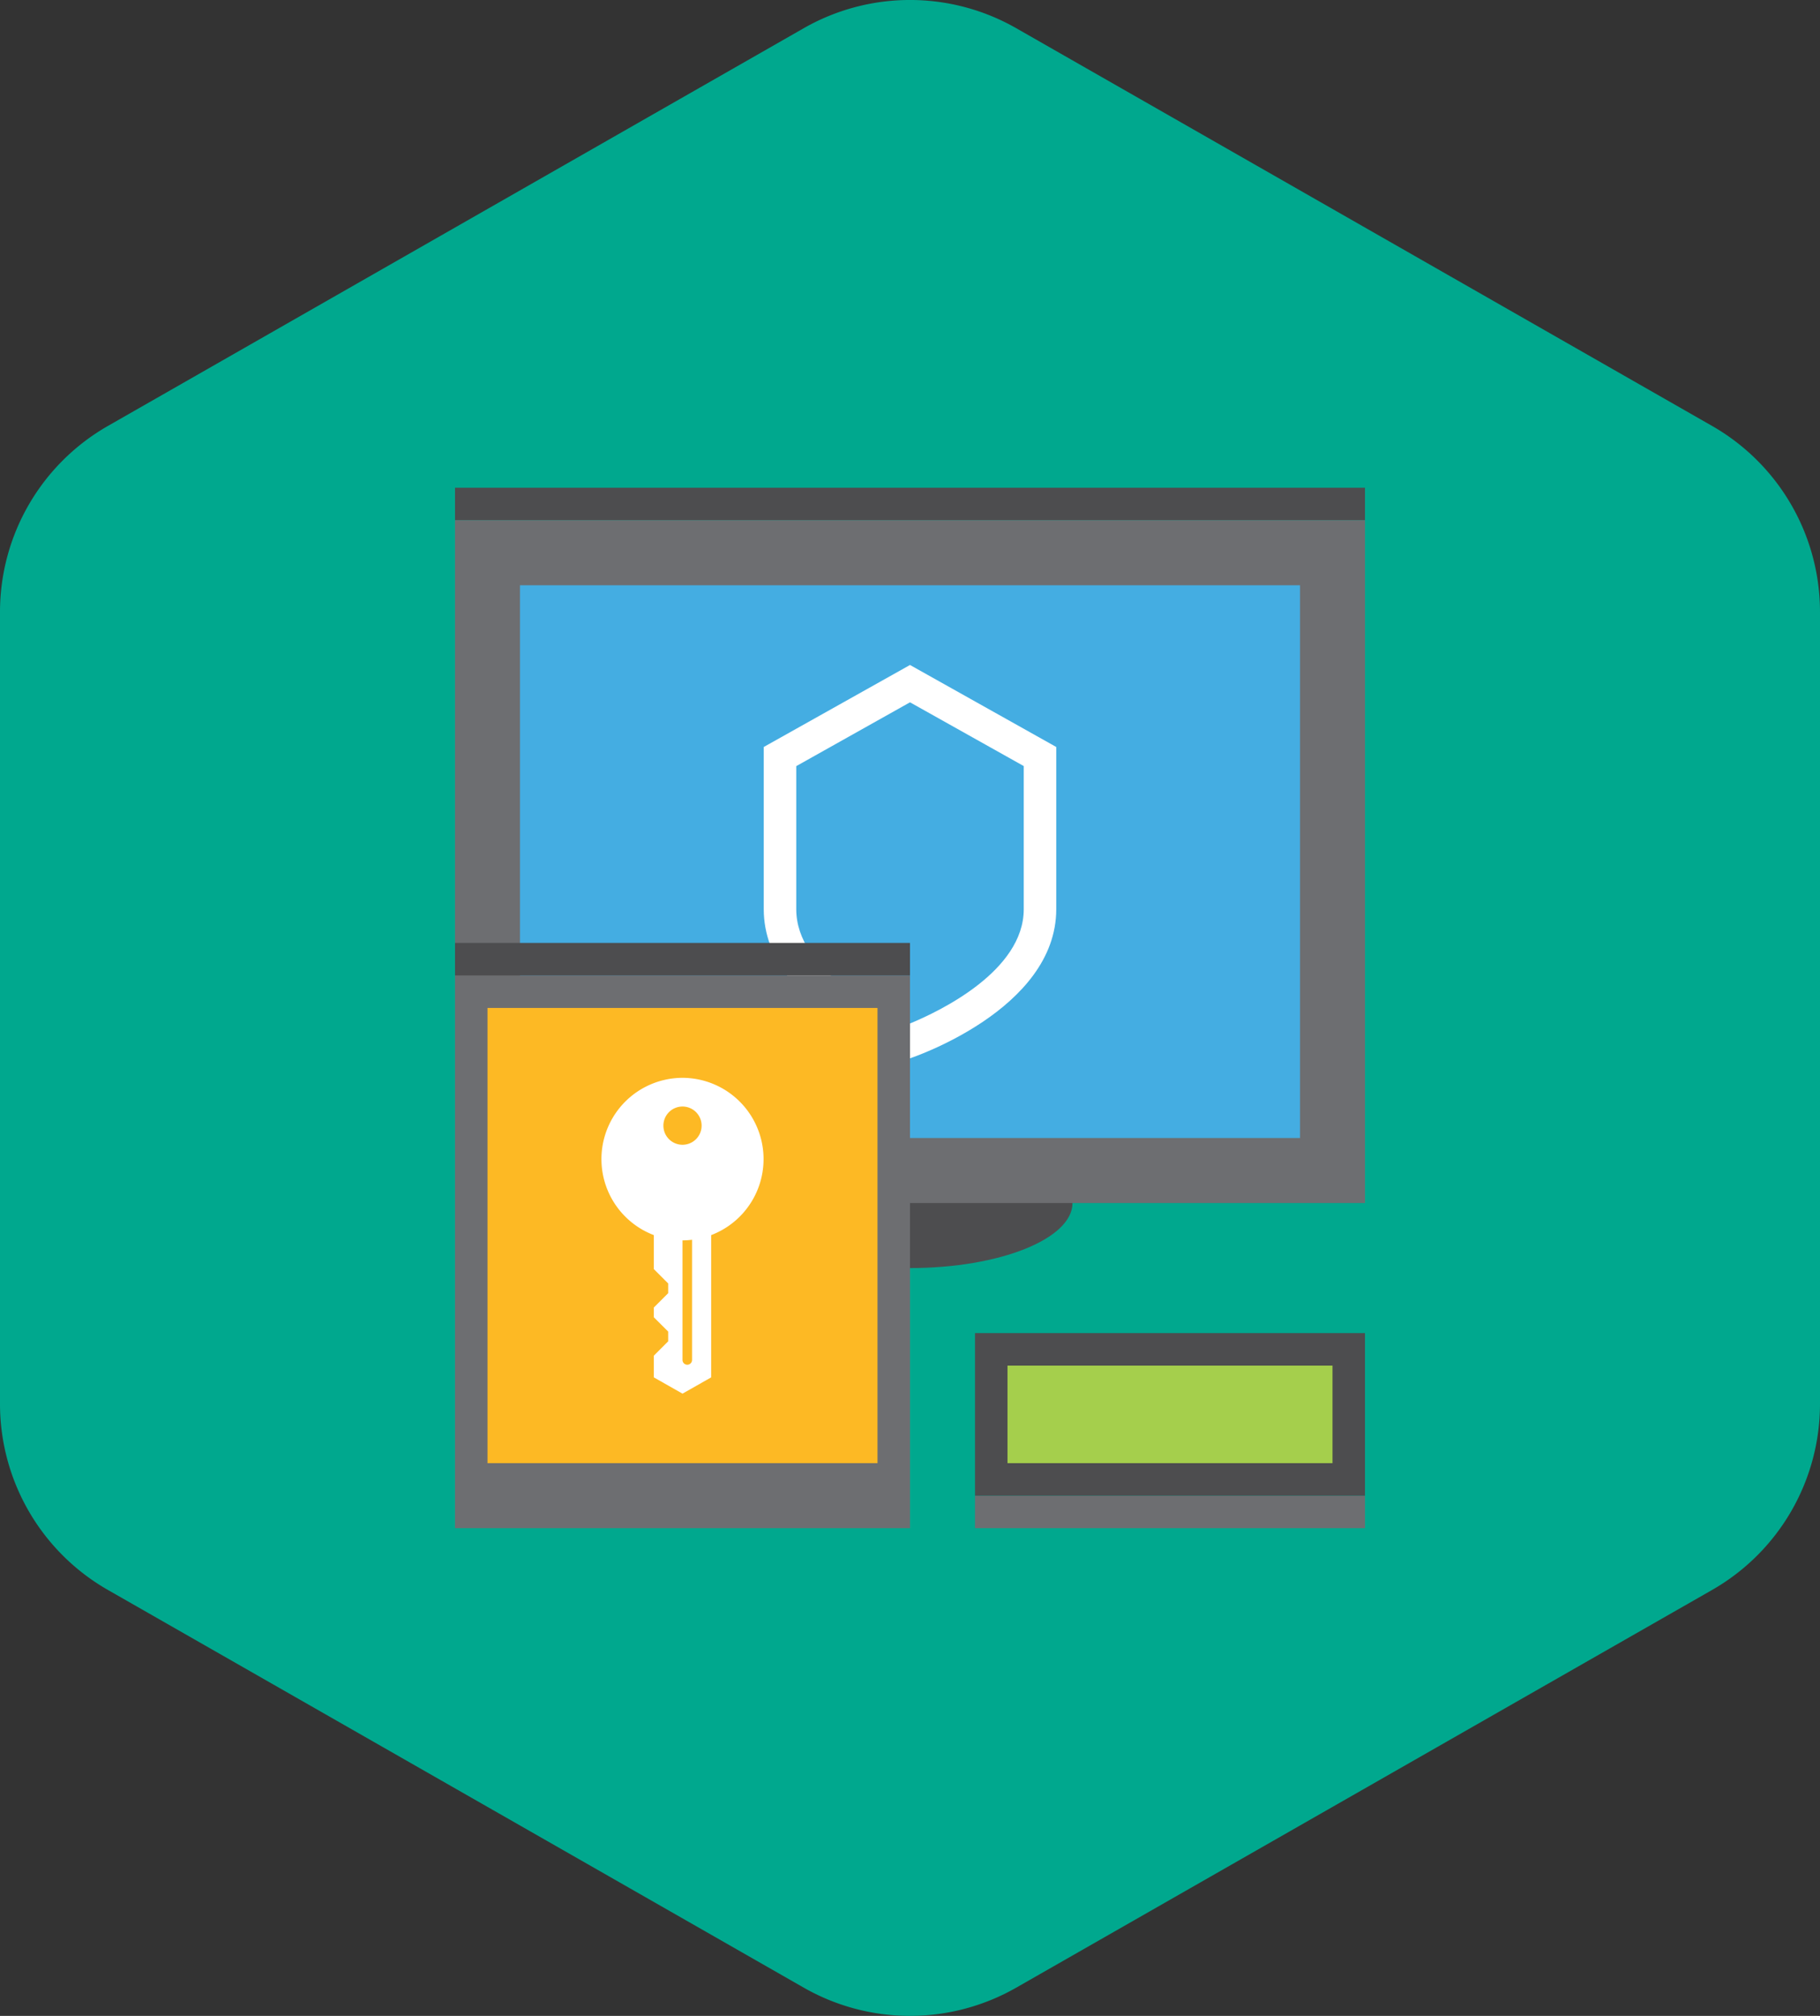 <svg id="icons" xmlns="http://www.w3.org/2000/svg" xmlns:xlink="http://www.w3.org/1999/xlink" viewBox="0 0 56 62"><rect x="0" y="0" width="56" height="62" fill="#333333" stroke="none"/><defs><style>.cls-1{fill:none;}.cls-2{clip-path:url(#clip-path);}.cls-3{fill:#00a88e;}.cls-4{fill:#4d4d4f;}.cls-5{fill:#6d6e71;}.cls-6{fill:#44ade2;}.cls-7{fill:#a5cf4c;}.cls-8{fill:#fff;}.cls-9{fill:#fdb924;}</style><clipPath id="clip-path"><rect class="cls-1" width="56" height="62"/></clipPath></defs><title>k_KTS</title><g id="Kaspersky_Industrial_CyberSecurity" data-name="Kaspersky Industrial CyberSecurity"><g class="cls-2"><g class="cls-2"><path class="cls-3" d="M0,18.824V43.175A6.589,6.589,0,0,0,3.321,48.9L24.73,61.131a6.59,6.59,0,0,0,6.54,0L52.68,48.9A6.591,6.591,0,0,0,56,43.175V18.824A6.592,6.592,0,0,0,52.68,13.1L31.27.868a6.59,6.59,0,0,0-6.54,0L3.321,13.1A6.59,6.59,0,0,0,0,18.824"/><rect class="cls-4" x="14" y="15" width="28" height="1"/><path class="cls-4" d="M33,37c0-1.1-2.239-2-5-2s-5,.9-5,2,2.238,2,5,2,5-.9,5-2"/><rect class="cls-5" x="14" y="16" width="28" height="21"/><rect class="cls-6" x="16" y="18" width="24" height="17"/><rect class="cls-5" x="30" y="46" width="12" height="1"/><rect class="cls-4" x="30" y="41" width="12" height="5"/><rect class="cls-7" x="31" y="42" width="10" height="3"/><path class="cls-8" d="M28,20.452l-4.5,2.522v4.989c0,3.1,4.5,4.586,4.5,4.586s4.5-1.482,4.5-4.586V22.974Zm3.5,7.511c0,1.9-2.587,3.139-3.5,3.515-.914-.376-3.5-1.61-3.5-3.515v-4.4L28,21.6l3.5,1.961Z"/><rect class="cls-5" x="14" y="30" width="14" height="17"/><rect class="cls-4" x="14" y="29" width="14" height="1"/><rect class="cls-9" x="15" y="31" width="12" height="14"/><path class="cls-8" d="M21,33.149a2.5,2.5,0,0,0-.882,4.837v1.046l.441.441v.3l-.441.44v.3l.441.44v.3l-.441.441v.668l.882.5.882-.5V37.986A2.5,2.5,0,0,0,21,33.149m.294,8.677a.147.147,0,1,1-.294,0V38.149a2.367,2.367,0,0,0,.294-.019ZM21,35.208a.588.588,0,1,1,.588-.588.588.588,0,0,1-.588.588"/></g></g></g></svg>